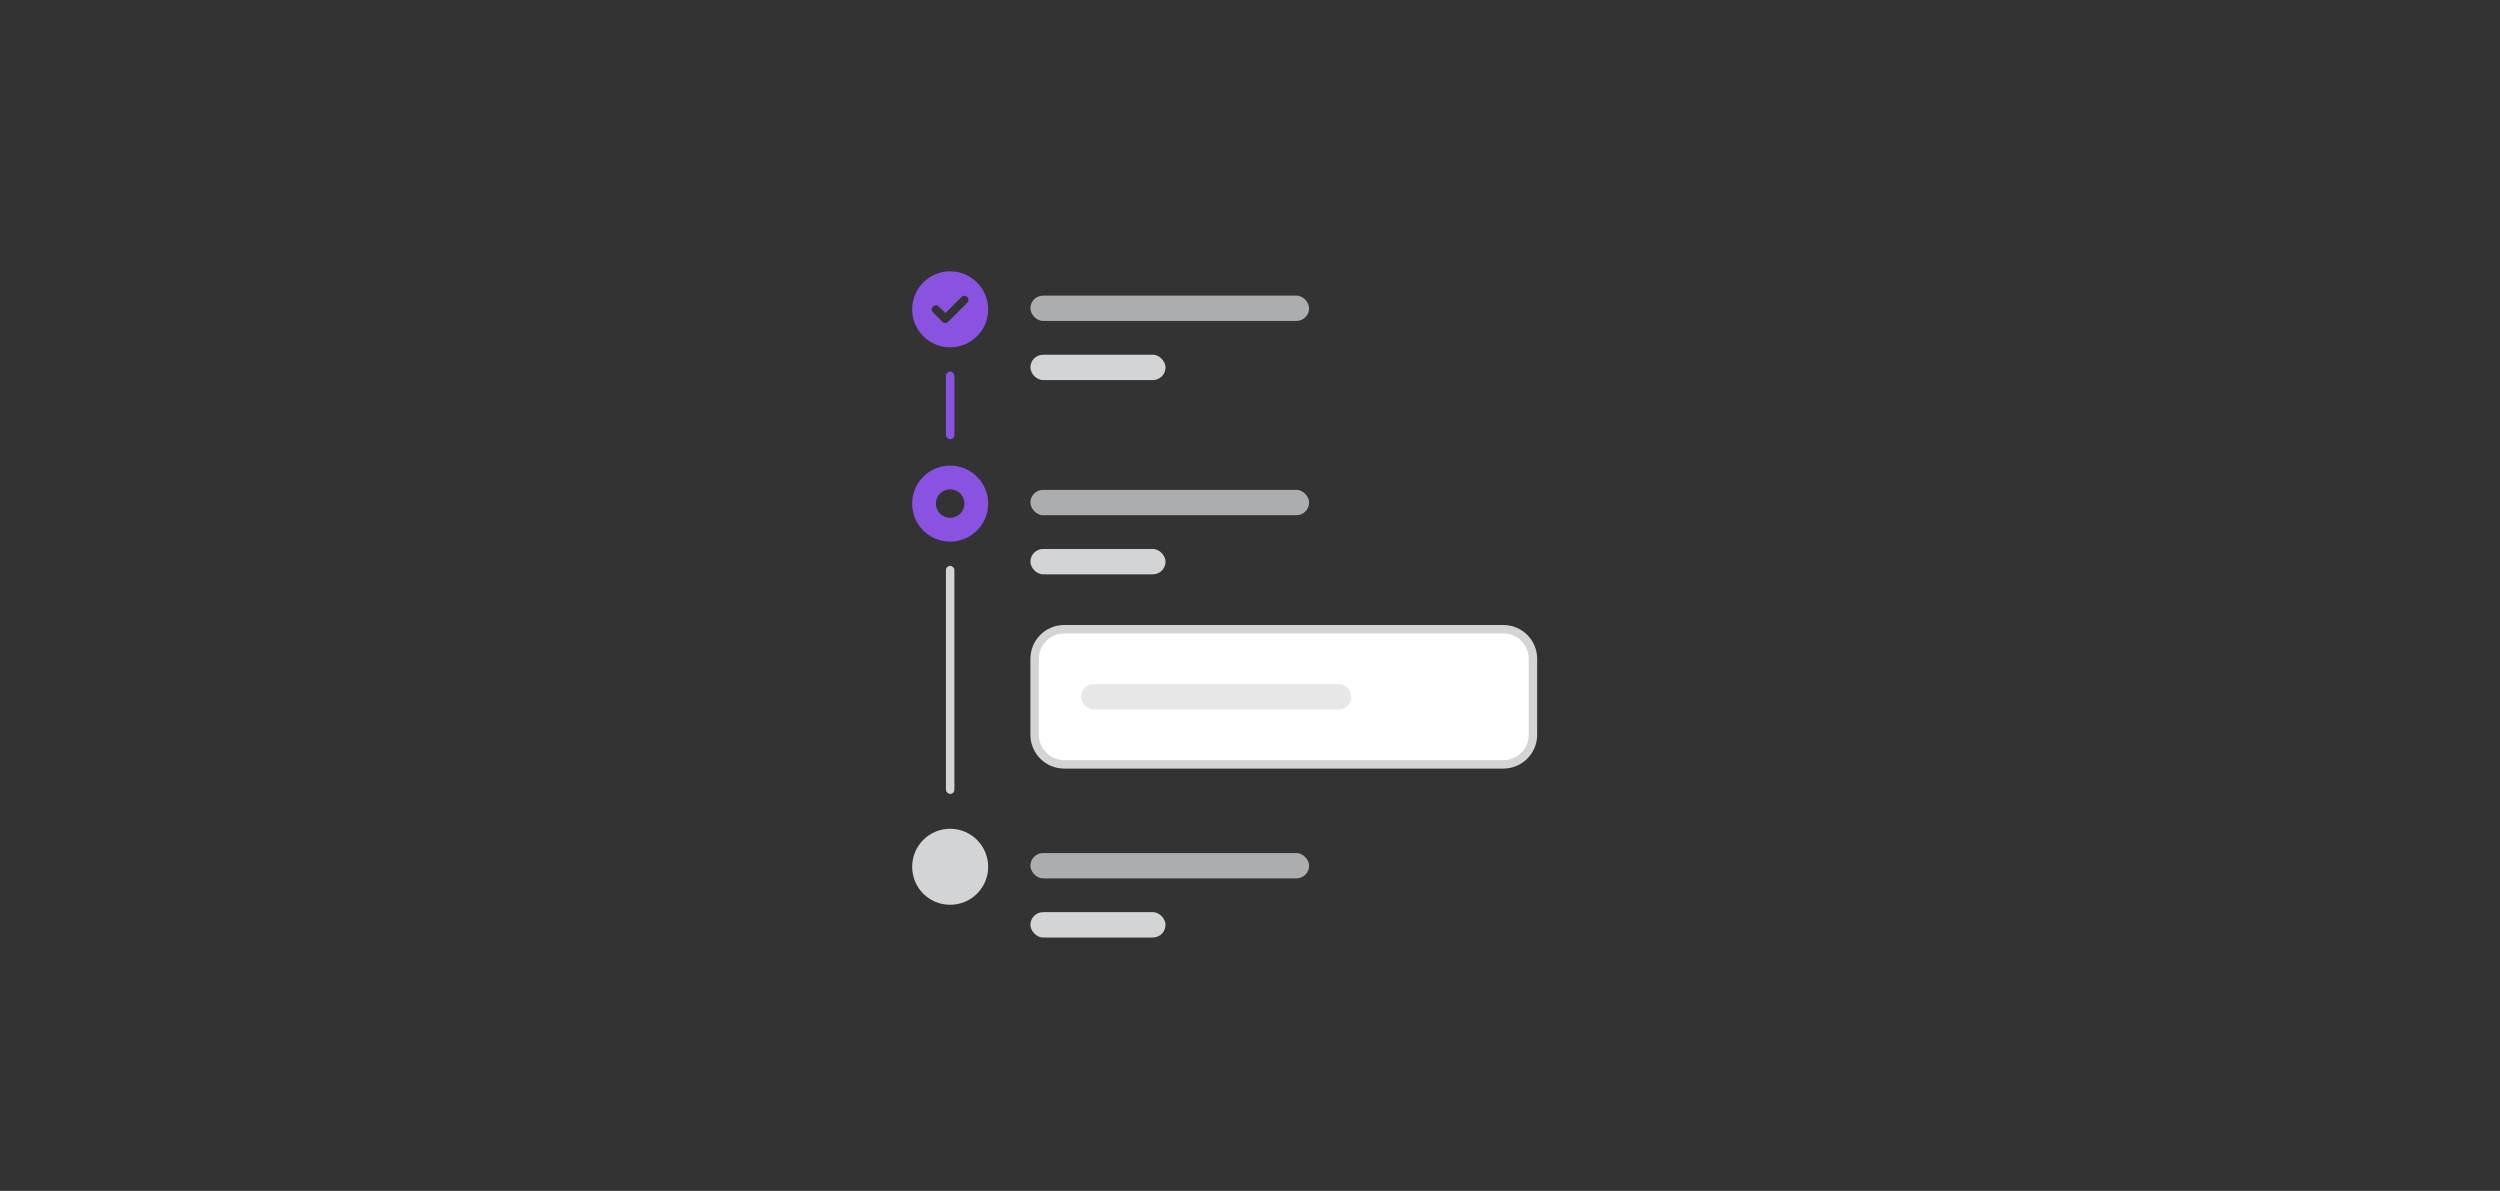 <svg width="296" height="141" viewBox="0 0 296 141" fill="none" xmlns="http://www.w3.org/2000/svg">
<rect x="0" y="0" width="296" height="141" fill="#333333" stroke="none"/>
<path d="M108 36.625C108 34.147 110.004 32.125 112.5 32.125C114.979 32.125 117 34.147 117 36.625C117 39.121 114.979 41.125 112.5 41.125C110.004 41.125 108 39.121 108 36.625ZM114.521 35.852C114.715 35.658 114.715 35.359 114.521 35.166C114.328 34.973 114.029 34.973 113.836 35.166L111.938 37.065L111.146 36.291C110.953 36.098 110.654 36.098 110.461 36.291C110.268 36.484 110.268 36.783 110.461 36.977L111.586 38.102C111.779 38.295 112.078 38.295 112.271 38.102L114.521 35.852Z" fill="#8952E0"/>
<rect x="112" y="44" width="1" height="8" rx="0.5" fill="#8952E0"/>
<rect x="122" y="35" width="33" height="3" rx="1.5" fill="#ABADAF"/>
<rect x="122" y="42" width="16" height="3" rx="1.5" fill="#D3D4D5"/>
<path d="M108 59.625C108 57.147 110.004 55.125 112.5 55.125C114.979 55.125 117 57.147 117 59.625C117 62.121 114.979 64.125 112.5 64.125C110.004 64.125 108 62.121 108 59.625ZM112.5 61.312C113.432 61.312 114.188 60.557 114.188 59.625C114.188 58.693 113.432 57.938 112.5 57.938C111.551 57.938 110.812 58.693 110.812 59.625C110.812 60.557 111.551 61.312 112.5 61.312Z" fill="#8952E0"/>
<rect x="112" y="67" width="1" height="27" rx="0.5" fill="#D3D4D5"/>
<rect x="122" y="58" width="33" height="3" rx="1.5" fill="#ABADAF"/>
<rect x="122" y="65" width="16" height="3" rx="1.5" fill="#D3D4D5"/>
<path d="M122.5 78C122.5 76.067 124.067 74.5 126 74.5H178C179.933 74.5 181.5 76.067 181.5 78V87C181.5 88.933 179.933 90.5 178 90.5H126C124.067 90.5 122.5 88.933 122.5 87V78Z" fill="white"/>
<path d="M122.5 78C122.5 76.067 124.067 74.5 126 74.5H178C179.933 74.5 181.5 76.067 181.5 78V87C181.5 88.933 179.933 90.5 178 90.5H126C124.067 90.5 122.5 88.933 122.5 87V78Z" stroke="#D3D4D5"/>
<rect x="128" y="81" width="32" height="3" rx="1.5" fill="#E7E7E8"/>
<path d="M117 102.625C117 105.121 114.979 107.125 112.5 107.125C110.004 107.125 108 105.121 108 102.625C108 100.146 110.004 98.125 112.5 98.125C114.979 98.125 117 100.146 117 102.625Z" fill="#D3D4D5"/>
<rect x="122" y="101" width="33" height="3" rx="1.5" fill="#ABADAF"/>
<rect x="122" y="108" width="16" height="3" rx="1.5" fill="#D3D4D5"/>
</svg>
